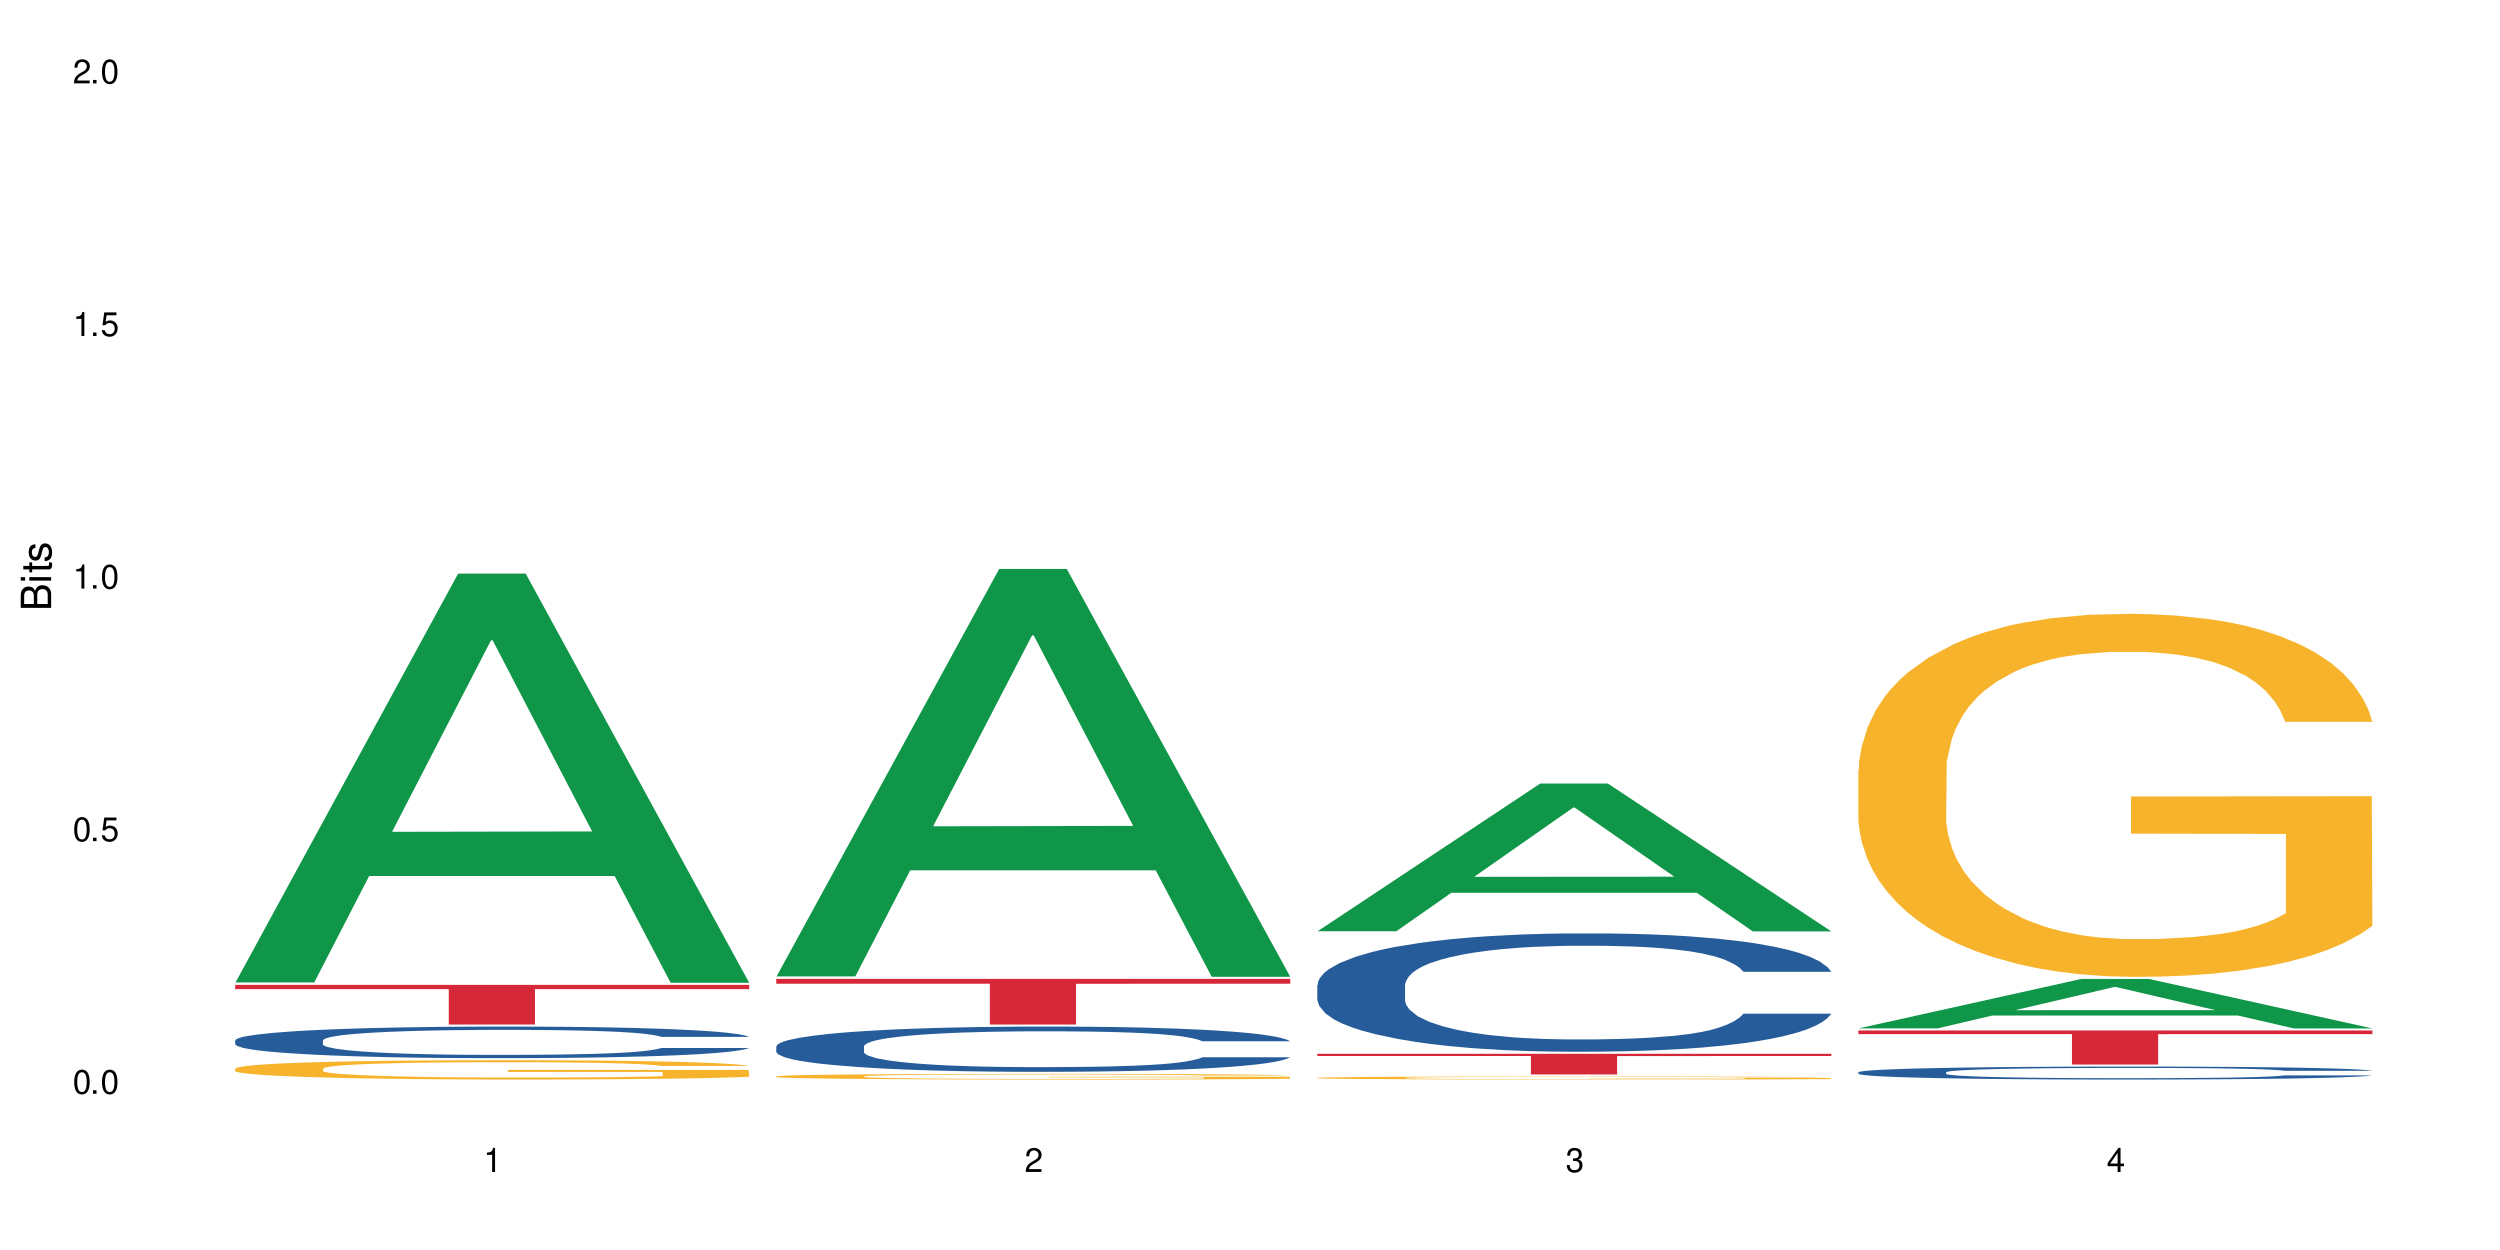 <?xml version="1.0" encoding="UTF-8"?>
<svg xmlns="http://www.w3.org/2000/svg" xmlns:xlink="http://www.w3.org/1999/xlink" width="720" height="360" viewBox="0 0 720 360">
<defs>
<g>
<g id="glyph-0-0">
</g>
<g id="glyph-0-1">
<path d="M 2.641 -6.938 C 2 -6.938 1.422 -6.656 1.078 -6.172 C 0.641 -5.562 0.406 -4.641 0.406 -3.359 C 0.406 -1.016 1.188 0.219 2.641 0.219 C 4.078 0.219 4.859 -1.016 4.859 -3.297 C 4.859 -4.641 4.656 -5.547 4.203 -6.172 C 3.844 -6.656 3.281 -6.938 2.641 -6.938 Z M 2.641 -6.188 C 3.547 -6.188 4 -5.25 4 -3.375 C 4 -1.406 3.562 -0.484 2.625 -0.484 C 1.734 -0.484 1.281 -1.438 1.281 -3.344 C 1.281 -5.25 1.734 -6.188 2.641 -6.188 Z M 2.641 -6.188 "/>
</g>
<g id="glyph-0-2">
<path d="M 1.828 -1 L 0.828 -1 L 0.828 0 L 1.828 0 Z M 1.828 -1 "/>
</g>
<g id="glyph-0-3">
<path d="M 4.562 -6.797 L 1.062 -6.797 L 0.547 -3.094 L 1.328 -3.094 C 1.719 -3.562 2.047 -3.734 2.578 -3.734 C 3.484 -3.734 4.062 -3.109 4.062 -2.094 C 4.062 -1.125 3.484 -0.531 2.578 -0.531 C 1.828 -0.531 1.375 -0.906 1.188 -1.672 L 0.328 -1.672 C 0.453 -1.109 0.547 -0.844 0.75 -0.594 C 1.125 -0.078 1.828 0.219 2.594 0.219 C 3.969 0.219 4.922 -0.781 4.922 -2.219 C 4.922 -3.562 4.031 -4.484 2.719 -4.484 C 2.25 -4.484 1.859 -4.359 1.469 -4.062 L 1.734 -5.969 L 4.562 -5.969 Z M 4.562 -6.797 "/>
</g>
<g id="glyph-0-4">
<path d="M 2.484 -4.938 L 2.484 0 L 3.328 0 L 3.328 -6.938 L 2.766 -6.938 C 2.469 -5.875 2.281 -5.734 0.984 -5.562 L 0.984 -4.938 Z M 2.484 -4.938 "/>
</g>
<g id="glyph-0-5">
<path d="M 4.859 -0.828 L 1.281 -0.828 C 1.359 -1.406 1.672 -1.781 2.5 -2.281 L 3.469 -2.828 C 4.406 -3.344 4.906 -4.062 4.906 -4.906 C 4.906 -5.484 4.672 -6.031 4.266 -6.406 C 3.859 -6.766 3.375 -6.938 2.719 -6.938 C 1.859 -6.938 1.219 -6.625 0.844 -6.031 C 0.609 -5.672 0.5 -5.234 0.484 -4.531 L 1.328 -4.531 C 1.359 -5.016 1.406 -5.281 1.531 -5.516 C 1.75 -5.938 2.188 -6.203 2.703 -6.203 C 3.469 -6.203 4.031 -5.641 4.031 -4.891 C 4.031 -4.344 3.719 -3.859 3.125 -3.516 L 2.234 -3 C 0.812 -2.172 0.406 -1.531 0.328 -0.016 L 4.859 -0.016 Z M 4.859 -0.828 "/>
</g>
<g id="glyph-0-6">
<path d="M 2.125 -3.188 L 2.578 -3.188 C 3.5 -3.188 3.984 -2.766 3.984 -1.922 C 3.984 -1.062 3.469 -0.531 2.594 -0.531 C 1.656 -0.531 1.203 -1 1.156 -2.016 L 0.312 -2.016 C 0.344 -1.453 0.438 -1.094 0.609 -0.781 C 0.953 -0.109 1.625 0.219 2.547 0.219 C 3.953 0.219 4.859 -0.625 4.859 -1.938 C 4.859 -2.828 4.516 -3.297 3.703 -3.594 C 4.344 -3.844 4.656 -4.328 4.656 -5.031 C 4.656 -6.219 3.875 -6.938 2.578 -6.938 C 1.203 -6.938 0.484 -6.172 0.453 -4.703 L 1.297 -4.703 C 1.312 -5.125 1.344 -5.359 1.453 -5.578 C 1.641 -5.969 2.062 -6.203 2.594 -6.203 C 3.344 -6.203 3.797 -5.75 3.797 -5 C 3.797 -4.516 3.609 -4.219 3.25 -4.047 C 3.016 -3.953 2.703 -3.922 2.125 -3.906 Z M 2.125 -3.188 "/>
</g>
<g id="glyph-0-7">
<path d="M 3.141 -1.672 L 3.141 0 L 3.984 0 L 3.984 -1.672 L 4.984 -1.672 L 4.984 -2.438 L 3.984 -2.438 L 3.984 -6.938 L 3.359 -6.938 L 0.266 -2.578 L 0.266 -1.672 Z M 3.141 -2.438 L 1 -2.438 L 3.141 -5.5 Z M 3.141 -2.438 "/>
</g>
<g id="glyph-1-0">
</g>
<g id="glyph-1-1">
<path d="M 0 -0.953 L 0 -4.891 C 0 -5.719 -0.234 -6.344 -0.734 -6.797 C -1.188 -7.234 -1.812 -7.469 -2.5 -7.469 C -3.547 -7.469 -4.188 -7 -4.625 -5.875 C -4.984 -6.688 -5.625 -7.094 -6.531 -7.094 C -7.172 -7.094 -7.734 -6.859 -8.141 -6.391 C -8.562 -5.922 -8.75 -5.344 -8.75 -4.5 L -8.75 -0.953 Z M -4.984 -2.062 L -7.766 -2.062 L -7.766 -4.219 C -7.766 -4.844 -7.688 -5.203 -7.453 -5.5 C -7.219 -5.812 -6.859 -5.969 -6.375 -5.969 C -5.891 -5.969 -5.531 -5.812 -5.297 -5.5 C -5.062 -5.203 -4.984 -4.844 -4.984 -4.219 Z M -0.984 -2.062 L -4 -2.062 L -4 -4.781 C -4 -5.766 -3.438 -6.359 -2.484 -6.359 C -1.547 -6.359 -0.984 -5.766 -0.984 -4.781 Z M -0.984 -2.062 "/>
</g>
<g id="glyph-1-2">
<path d="M -6.281 -1.797 L -6.281 -0.797 L 0 -0.797 L 0 -1.797 Z M -8.75 -1.797 L -8.75 -0.797 L -7.484 -0.797 L -7.484 -1.797 Z M -8.75 -1.797 "/>
</g>
<g id="glyph-1-3">
<path d="M -6.281 -3.047 L -6.281 -2.016 L -8.016 -2.016 L -8.016 -1.016 L -6.281 -1.016 L -6.281 -0.172 L -5.469 -0.172 L -5.469 -1.016 L -0.719 -1.016 C -0.078 -1.016 0.281 -1.453 0.281 -2.234 C 0.281 -2.5 0.25 -2.719 0.188 -3.047 L -0.641 -3.047 C -0.609 -2.906 -0.594 -2.766 -0.594 -2.562 C -0.594 -2.141 -0.719 -2.016 -1.156 -2.016 L -5.469 -2.016 L -5.469 -3.047 Z M -6.281 -3.047 "/>
</g>
<g id="glyph-1-4">
<path d="M -4.531 -5.25 C -5.766 -5.25 -6.469 -4.422 -6.469 -2.969 C -6.469 -1.516 -5.719 -0.562 -4.547 -0.562 C -3.562 -0.562 -3.094 -1.062 -2.734 -2.562 L -2.516 -3.484 C -2.344 -4.188 -2.094 -4.469 -1.641 -4.469 C -1.047 -4.469 -0.641 -3.875 -0.641 -3 C -0.641 -2.453 -0.797 -2 -1.062 -1.75 C -1.25 -1.594 -1.422 -1.531 -1.875 -1.469 L -1.875 -0.406 C -0.422 -0.453 0.281 -1.266 0.281 -2.922 C 0.281 -4.5 -0.5 -5.516 -1.719 -5.516 C -2.656 -5.516 -3.172 -4.984 -3.469 -3.734 L -3.703 -2.766 C -3.891 -1.953 -4.156 -1.609 -4.594 -1.609 C -5.188 -1.609 -5.547 -2.125 -5.547 -2.938 C -5.547 -3.75 -5.203 -4.172 -4.531 -4.203 Z M -4.531 -5.25 "/>
</g>
</g>
</defs>
<rect x="-72" y="-36" width="864" height="432" fill="rgb(100%, 100%, 100%)" fill-opacity="1"/>
<path fill-rule="nonzero" fill="rgb(6.275%, 58.824%, 28.235%)" fill-opacity="1" d="M 67.73 282.941 L 67.891 282.832 L 131.941 165.195 L 151.395 165.195 L 215.766 283.055 L 193.148 283.055 L 177.02 252.289 L 106.32 252.289 L 90.504 282.941 L 67.73 282.941 L 113.121 239.562 L 170.535 239.453 L 141.906 184.453 L 141.59 184.34 L 141.273 184.672 L 112.965 239.453 L 113.121 239.562 Z M 67.73 282.941 "/>
<path fill-rule="nonzero" fill="rgb(14.51%, 36.078%, 60%)" fill-opacity="1" d="M 67.73 299.617 L 67.91 299.609 L 67.91 299.41 L 68.453 299.094 L 69.715 298.695 L 70.98 298.422 L 74.23 297.93 L 78.742 297.457 L 83.438 297.094 L 86.867 296.875 L 89.938 296.711 L 96.977 296.402 L 101.492 296.246 L 106.363 296.105 L 112.32 295.965 L 116.656 295.879 L 126.402 295.746 L 133.625 295.688 L 139.223 295.664 L 151.316 295.664 L 158.539 295.699 L 163.773 295.738 L 169.551 295.805 L 174.426 295.879 L 182.91 296.062 L 190.492 296.297 L 193.922 296.43 L 199.34 296.688 L 203.492 296.934 L 206.379 297.152 L 209.629 297.457 L 212.516 297.832 L 214.684 298.254 L 215.766 298.613 L 190.492 298.613 L 189.227 298.281 L 187.785 298.023 L 185.074 297.684 L 182.367 297.441 L 178.578 297.199 L 175.148 297.043 L 170.453 296.887 L 166.301 296.785 L 161.969 296.711 L 157.816 296.66 L 149.871 296.609 L 140.664 296.609 L 137.234 296.629 L 130.195 296.695 L 126.402 296.754 L 120.988 296.867 L 117.195 296.977 L 112.684 297.141 L 109.613 297.285 L 105.824 297.5 L 103.113 297.691 L 100.047 297.965 L 98.242 298.172 L 96.617 298.406 L 95.172 298.68 L 94.09 298.969 L 93.367 299.277 L 93.004 299.574 L 93.004 300.863 L 93.367 301.16 L 94.27 301.512 L 96.617 302.016 L 100.047 302.457 L 104.02 302.805 L 107.809 303.055 L 109.977 303.172 L 112.863 303.305 L 117.379 303.469 L 123.875 303.637 L 127.668 303.703 L 133.445 303.77 L 139.402 303.801 L 147.344 303.801 L 154.387 303.77 L 159.078 303.727 L 163.953 303.66 L 170.633 303.52 L 174.785 303.387 L 178.395 303.23 L 181.105 303.07 L 182.91 302.938 L 185.617 302.68 L 187.785 302.398 L 189.41 302.109 L 190.492 301.824 L 215.766 301.824 L 214.684 302.156 L 213.059 302.48 L 211.434 302.723 L 208.906 303.012 L 206.02 303.27 L 201.867 303.562 L 198.434 303.754 L 193.922 303.961 L 189.77 304.117 L 185.258 304.258 L 178.578 304.426 L 174.246 304.508 L 169.551 304.582 L 163.953 304.648 L 156.914 304.707 L 149.332 304.742 L 142.289 304.75 L 134.707 304.73 L 129.113 304.699 L 121.711 304.625 L 112.504 304.477 L 105.824 304.316 L 100.586 304.16 L 96.074 303.992 L 91.02 303.77 L 84.52 303.402 L 80.547 303.121 L 77.84 302.891 L 74.773 302.566 L 72.605 302.273 L 70.078 301.809 L 68.273 301.219 L 67.73 300.762 Z M 67.73 299.617 "/>
<path fill-rule="nonzero" fill="rgb(96.863%, 70.196%, 16.863%)" fill-opacity="1" d="M 67.73 307.723 L 67.91 307.719 L 67.91 307.617 L 68.633 307.387 L 70.438 307.074 L 72.785 306.812 L 75.312 306.609 L 76.938 306.504 L 79.645 306.352 L 81.992 306.238 L 87.949 306.012 L 95.531 305.797 L 99.684 305.707 L 104.379 305.617 L 111.059 305.523 L 114.129 305.488 L 123.516 305.406 L 134.168 305.355 L 145.902 305.34 L 151.316 305.344 L 158.719 305.363 L 168.828 305.422 L 174.605 305.473 L 179.117 305.523 L 183.812 305.59 L 189.59 305.691 L 195.004 305.812 L 199.34 305.934 L 203.672 306.086 L 207.281 306.25 L 210.352 306.426 L 213.059 306.641 L 214.684 306.82 L 215.766 306.996 L 190.672 306.996 L 189.227 306.82 L 187.605 306.68 L 184.895 306.512 L 182.188 306.391 L 179.48 306.297 L 174.426 306.164 L 170.094 306.082 L 164.676 306.012 L 159.441 305.965 L 153.484 305.934 L 149.871 305.926 L 140.305 305.926 L 131.641 305.961 L 126.586 306 L 122.973 306.039 L 117.918 306.117 L 114.848 306.18 L 113.043 306.219 L 107.629 306.375 L 104.02 306.52 L 102.031 306.617 L 99.504 306.77 L 97.699 306.906 L 95.715 307.109 L 94.629 307.262 L 93.188 307.605 L 93.004 308.523 L 93.547 308.715 L 94.629 308.922 L 96.074 309.105 L 98.242 309.301 L 100.406 309.445 L 104.199 309.645 L 107.449 309.777 L 109.977 309.863 L 114.848 310 L 116.836 310.047 L 121.527 310.137 L 126.402 310.211 L 132.359 310.27 L 136.875 310.301 L 144.094 310.328 L 153.301 310.328 L 164.133 310.297 L 170.996 310.254 L 175.688 310.215 L 178.758 310.18 L 182.547 310.121 L 185.258 310.07 L 187.785 310.016 L 190.852 309.93 L 190.852 308.715 L 146.262 308.711 L 146.262 308.141 L 215.586 308.137 L 215.766 310.121 L 211.977 310.262 L 207.281 310.391 L 202.77 310.492 L 198.074 310.582 L 191.395 310.676 L 185.98 310.738 L 177.676 310.809 L 170.094 310.855 L 162.148 310.887 L 155.109 310.902 L 146.805 310.906 L 139.402 310.895 L 131.457 310.863 L 125.141 310.824 L 119.363 310.773 L 113.586 310.707 L 106.363 310.602 L 101.672 310.516 L 96.797 310.406 L 91.922 310.281 L 87.59 310.145 L 84.699 310.035 L 81.812 309.914 L 78.742 309.762 L 75.855 309.59 L 73.688 309.43 L 71.703 309.254 L 70.258 309.086 L 68.812 308.855 L 68.094 308.676 L 67.73 308.516 Z M 67.73 307.723 "/>
<path fill-rule="nonzero" fill="rgb(83.922%, 15.686%, 22.353%)" fill-opacity="1" d="M 67.73 283.645 L 215.766 283.645 L 215.766 284.867 L 154.07 284.879 L 154.07 295.074 L 129.246 295.074 L 129.246 284.887 L 128.887 284.867 L 67.73 284.867 Z M 67.73 283.645 "/>
<path fill-rule="nonzero" fill="rgb(6.275%, 58.824%, 28.235%)" fill-opacity="1" d="M 223.559 281.207 L 223.715 281.098 L 287.77 163.844 L 307.223 163.844 L 371.594 281.316 L 348.977 281.316 L 332.844 250.652 L 262.148 250.652 L 246.332 281.207 L 223.559 281.207 L 268.949 237.969 L 326.359 237.859 L 297.734 183.039 L 297.418 182.926 L 297.102 183.258 L 268.789 237.859 L 268.949 237.969 Z M 223.559 281.207 "/>
<path fill-rule="nonzero" fill="rgb(14.51%, 36.078%, 60%)" fill-opacity="1" d="M 223.559 301.332 L 223.738 301.32 L 223.738 301.035 L 224.281 300.582 L 225.543 300.012 L 226.809 299.617 L 230.059 298.914 L 234.57 298.238 L 239.266 297.715 L 242.695 297.402 L 245.762 297.164 L 252.805 296.727 L 257.316 296.5 L 262.191 296.297 L 268.148 296.094 L 272.48 295.977 L 282.23 295.785 L 289.453 295.703 L 295.047 295.664 L 307.145 295.664 L 314.363 295.715 L 319.602 295.773 L 325.379 295.867 L 330.25 295.977 L 338.738 296.238 L 346.32 296.57 L 349.75 296.762 L 355.164 297.129 L 359.316 297.488 L 362.207 297.797 L 365.453 298.238 L 368.344 298.773 L 370.512 299.379 L 371.594 299.891 L 346.32 299.891 L 345.055 299.414 L 343.609 299.047 L 340.902 298.559 L 338.195 298.215 L 334.402 297.867 L 330.973 297.641 L 326.281 297.414 L 322.129 297.273 L 317.793 297.164 L 313.645 297.094 L 305.699 297.023 L 296.492 297.023 L 293.062 297.047 L 286.02 297.141 L 282.23 297.227 L 276.812 297.391 L 273.023 297.547 L 268.512 297.785 L 265.441 297.988 L 261.648 298.297 L 258.941 298.57 L 255.871 298.961 L 254.066 299.262 L 252.441 299.594 L 251 299.988 L 249.914 300.402 L 249.191 300.844 L 248.832 301.273 L 248.832 303.117 L 249.191 303.547 L 250.098 304.043 L 252.441 304.77 L 255.871 305.402 L 259.844 305.902 L 263.637 306.258 L 265.801 306.426 L 268.691 306.617 L 273.203 306.855 L 279.703 307.09 L 283.492 307.188 L 289.27 307.281 L 295.227 307.328 L 303.172 307.328 L 310.211 307.281 L 314.906 307.223 L 319.781 307.129 L 326.461 306.926 L 330.613 306.734 L 334.223 306.508 L 336.93 306.281 L 338.738 306.094 L 341.445 305.723 L 343.609 305.316 L 345.234 304.902 L 346.32 304.496 L 371.594 304.496 L 370.512 304.973 L 368.887 305.438 L 367.262 305.781 L 364.734 306.199 L 361.844 306.566 L 357.691 306.984 L 354.262 307.258 L 349.75 307.555 L 345.598 307.781 L 341.082 307.984 L 334.402 308.223 L 330.07 308.34 L 325.379 308.449 L 319.781 308.543 L 312.738 308.629 L 305.156 308.676 L 298.117 308.688 L 290.535 308.664 L 284.938 308.613 L 277.535 308.508 L 268.328 308.293 L 261.648 308.066 L 256.414 307.84 L 251.902 307.602 L 246.848 307.281 L 240.348 306.758 L 236.375 306.355 L 233.668 306.02 L 230.598 305.555 L 228.434 305.141 L 225.906 304.473 L 224.098 303.629 L 223.559 302.973 Z M 223.559 301.332 "/>
<path fill-rule="nonzero" fill="rgb(96.863%, 70.196%, 16.863%)" fill-opacity="1" d="M 223.559 309.977 L 223.738 309.973 L 223.738 309.945 L 224.461 309.875 L 226.266 309.785 L 228.613 309.707 L 231.141 309.648 L 232.766 309.617 L 235.473 309.574 L 237.82 309.539 L 243.777 309.473 L 251.359 309.41 L 255.512 309.383 L 260.207 309.359 L 266.887 309.332 L 269.953 309.32 L 279.34 309.297 L 289.992 309.281 L 301.727 309.277 L 307.145 309.277 L 314.547 309.285 L 324.656 309.301 L 330.434 309.316 L 334.945 309.332 L 339.641 309.352 L 345.418 309.379 L 350.832 309.414 L 355.164 309.449 L 359.496 309.496 L 363.109 309.543 L 366.176 309.594 L 368.887 309.656 L 370.512 309.711 L 371.594 309.762 L 346.5 309.762 L 345.055 309.711 L 343.43 309.668 L 340.723 309.621 L 338.016 309.586 L 335.305 309.559 L 330.25 309.52 L 325.918 309.496 L 320.504 309.473 L 315.266 309.461 L 309.309 309.449 L 296.133 309.449 L 287.465 309.457 L 282.41 309.469 L 278.801 309.48 L 273.746 309.504 L 270.676 309.523 L 268.871 309.535 L 263.453 309.582 L 259.844 309.621 L 257.859 309.652 L 255.332 309.695 L 253.527 309.734 L 251.539 309.793 L 250.457 309.84 L 249.012 309.941 L 248.832 310.207 L 249.375 310.266 L 250.457 310.324 L 251.902 310.379 L 254.066 310.438 L 256.234 310.48 L 260.023 310.535 L 263.273 310.574 L 265.801 310.602 L 270.676 310.641 L 272.664 310.656 L 277.355 310.68 L 282.23 310.703 L 288.188 310.719 L 292.699 310.73 L 299.922 310.734 L 309.129 310.734 L 319.961 310.727 L 326.82 310.715 L 331.516 310.703 L 334.586 310.691 L 338.375 310.676 L 341.082 310.66 L 343.609 310.645 L 346.68 310.621 L 346.68 310.266 L 302.09 310.262 L 302.09 310.098 L 371.414 310.094 L 371.594 310.676 L 367.801 310.719 L 363.109 310.754 L 358.594 310.785 L 353.902 310.809 L 347.223 310.84 L 341.805 310.855 L 333.5 310.879 L 325.918 310.891 L 317.977 310.898 L 310.934 310.902 L 302.629 310.906 L 295.227 310.902 L 287.285 310.895 L 280.965 310.883 L 275.191 310.867 L 269.414 310.848 L 262.191 310.816 L 257.496 310.793 L 252.625 310.762 L 247.75 310.723 L 243.418 310.684 L 240.527 310.652 L 237.641 310.617 L 234.57 310.57 L 231.68 310.52 L 229.516 310.473 L 227.531 310.422 L 226.086 310.375 L 224.641 310.305 L 223.918 310.254 L 223.559 310.207 Z M 223.559 309.977 "/>
<path fill-rule="nonzero" fill="rgb(83.922%, 15.686%, 22.353%)" fill-opacity="1" d="M 223.559 281.906 L 371.594 281.906 L 371.594 283.316 L 309.898 283.328 L 309.898 295.074 L 285.074 295.074 L 285.074 283.34 L 284.715 283.316 L 223.559 283.316 Z M 223.559 281.906 "/>
<path fill-rule="nonzero" fill="rgb(6.275%, 58.824%, 28.235%)" fill-opacity="1" d="M 379.383 268.199 L 379.543 268.16 L 443.598 225.648 L 463.051 225.648 L 527.418 268.242 L 504.805 268.242 L 488.672 257.121 L 417.977 257.121 L 402.16 268.199 L 379.383 268.199 L 424.777 252.523 L 482.188 252.484 L 453.559 232.609 L 453.242 232.566 L 452.926 232.688 L 424.617 252.484 L 424.777 252.523 Z M 379.383 268.199 "/>
<path fill-rule="nonzero" fill="rgb(14.51%, 36.078%, 60%)" fill-opacity="1" d="M 379.383 283.656 L 379.566 283.625 L 379.566 282.879 L 380.105 281.695 L 381.371 280.199 L 382.633 279.172 L 385.883 277.336 L 390.398 275.559 L 395.09 274.188 L 398.52 273.379 L 401.59 272.754 L 408.629 271.602 L 413.145 271.012 L 418.02 270.48 L 423.977 269.953 L 428.309 269.641 L 438.059 269.141 L 445.277 268.926 L 450.875 268.832 L 462.969 268.832 L 470.191 268.957 L 475.426 269.109 L 481.203 269.359 L 486.078 269.641 L 494.562 270.324 L 502.145 271.199 L 505.574 271.695 L 510.992 272.66 L 515.145 273.598 L 518.031 274.406 L 521.281 275.559 L 524.172 276.961 L 526.336 278.551 L 527.418 279.887 L 502.145 279.887 L 500.883 278.641 L 499.438 277.676 L 496.73 276.398 L 494.023 275.496 L 490.23 274.594 L 486.801 274 L 482.105 273.41 L 477.953 273.035 L 473.621 272.754 L 469.469 272.57 L 461.527 272.383 L 452.32 272.383 L 448.891 272.445 L 441.848 272.691 L 438.059 272.91 L 432.641 273.348 L 428.852 273.754 L 424.336 274.375 L 421.27 274.906 L 417.477 275.715 L 414.77 276.43 L 411.699 277.457 L 409.895 278.238 L 408.27 279.109 L 406.824 280.137 L 405.742 281.227 L 405.02 282.379 L 404.66 283.5 L 404.66 288.328 L 405.02 289.449 L 405.922 290.758 L 408.27 292.66 L 411.699 294.309 L 415.672 295.617 L 419.461 296.551 L 421.629 296.988 L 424.516 297.488 L 429.031 298.109 L 435.531 298.73 L 439.32 298.98 L 445.098 299.23 L 451.055 299.355 L 459 299.355 L 466.039 299.23 L 470.734 299.074 L 475.609 298.824 L 482.289 298.297 L 486.438 297.797 L 490.051 297.207 L 492.758 296.613 L 494.562 296.117 L 497.27 295.148 L 499.438 294.09 L 501.062 293 L 502.145 291.941 L 527.418 291.941 L 526.336 293.188 L 524.711 294.402 L 523.086 295.305 L 520.559 296.395 L 517.672 297.363 L 513.52 298.453 L 510.09 299.168 L 505.574 299.945 L 501.422 300.539 L 496.91 301.066 L 490.23 301.691 L 485.898 302.004 L 481.203 302.281 L 475.609 302.531 L 468.566 302.75 L 460.984 302.875 L 453.945 302.906 L 446.363 302.844 L 440.766 302.719 L 433.363 302.438 L 424.156 301.879 L 417.477 301.285 L 412.242 300.695 L 407.727 300.07 L 402.672 299.23 L 396.176 297.859 L 392.203 296.801 L 389.496 295.93 L 386.426 294.715 L 384.258 293.625 L 381.73 291.879 L 379.926 289.668 L 379.383 287.957 Z M 379.383 283.656 "/>
<path fill-rule="nonzero" fill="rgb(96.863%, 70.196%, 16.863%)" fill-opacity="1" d="M 379.383 310.406 L 379.566 310.406 L 379.566 310.391 L 380.289 310.355 L 382.094 310.305 L 384.438 310.266 L 386.965 310.234 L 388.59 310.215 L 391.301 310.191 L 393.645 310.176 L 399.605 310.141 L 407.188 310.105 L 411.34 310.09 L 416.031 310.078 L 422.711 310.062 L 425.781 310.059 L 435.168 310.043 L 445.82 310.035 L 462.969 310.035 L 470.371 310.039 L 480.48 310.047 L 486.258 310.055 L 490.773 310.062 L 495.465 310.074 L 501.242 310.09 L 506.66 310.109 L 510.992 310.129 L 515.324 310.152 L 518.934 310.176 L 522.004 310.203 L 524.711 310.238 L 526.336 310.266 L 527.418 310.293 L 502.324 310.293 L 500.883 310.266 L 499.258 310.246 L 496.551 310.219 L 493.84 310.199 L 491.133 310.184 L 486.078 310.164 L 481.746 310.148 L 476.328 310.141 L 471.094 310.133 L 465.137 310.129 L 461.527 310.125 L 451.957 310.125 L 443.293 310.133 L 438.238 310.137 L 434.625 310.145 L 429.57 310.156 L 426.504 310.164 L 424.699 310.172 L 419.281 310.195 L 415.672 310.219 L 413.684 310.234 L 411.156 310.258 L 409.352 310.277 L 407.367 310.312 L 406.285 310.336 L 404.84 310.391 L 404.66 310.531 L 405.199 310.562 L 406.285 310.594 L 407.727 310.625 L 409.895 310.652 L 412.062 310.676 L 415.852 310.707 L 419.102 310.73 L 421.629 310.742 L 426.504 310.766 L 428.488 310.77 L 433.184 310.785 L 438.059 310.797 L 444.016 310.805 L 448.527 310.812 L 455.75 310.816 L 464.957 310.816 L 475.789 310.809 L 482.648 310.805 L 487.344 310.797 L 490.41 310.793 L 494.203 310.781 L 496.91 310.773 L 499.438 310.766 L 502.508 310.754 L 502.508 310.562 L 457.914 310.562 L 457.914 310.473 L 527.238 310.473 L 527.418 310.781 L 523.629 310.805 L 518.934 310.824 L 514.422 310.84 L 509.727 310.855 L 503.047 310.871 L 497.633 310.879 L 489.328 310.891 L 481.746 310.898 L 473.801 310.902 L 466.762 310.906 L 458.457 310.906 L 451.055 310.902 L 443.113 310.898 L 436.793 310.895 L 431.016 310.887 L 425.238 310.875 L 418.02 310.859 L 413.324 310.844 L 408.449 310.828 L 403.574 310.809 L 399.242 310.785 L 396.355 310.77 L 393.465 310.75 L 390.398 310.727 L 387.508 310.699 L 385.344 310.676 L 383.355 310.648 L 381.91 310.621 L 380.469 310.586 L 379.746 310.555 L 379.383 310.531 Z M 379.383 310.406 "/>
<path fill-rule="nonzero" fill="rgb(83.922%, 15.686%, 22.353%)" fill-opacity="1" d="M 379.383 303.496 L 527.418 303.496 L 527.418 304.133 L 465.723 304.141 L 465.723 309.445 L 440.902 309.445 L 440.902 304.145 L 440.543 304.133 L 379.383 304.133 Z M 379.383 303.496 "/>
<path fill-rule="nonzero" fill="rgb(6.275%, 58.824%, 28.235%)" fill-opacity="1" d="M 535.211 296.18 L 535.371 296.164 L 599.422 281.934 L 618.875 281.934 L 683.246 296.191 L 660.629 296.191 L 644.496 292.469 L 573.801 292.469 L 557.984 296.18 L 535.211 296.18 L 580.602 290.93 L 638.012 290.918 L 609.387 284.262 L 609.07 284.25 L 608.754 284.289 L 580.445 290.918 L 580.602 290.93 Z M 535.211 296.18 "/>
<path fill-rule="nonzero" fill="rgb(14.51%, 36.078%, 60%)" fill-opacity="1" d="M 535.211 308.801 L 535.391 308.797 L 535.391 308.715 L 535.934 308.586 L 537.195 308.422 L 538.461 308.309 L 541.711 308.105 L 546.223 307.914 L 550.918 307.762 L 554.348 307.676 L 557.418 307.605 L 564.457 307.48 L 568.969 307.414 L 573.844 307.355 L 579.801 307.301 L 584.137 307.266 L 593.883 307.211 L 601.105 307.188 L 606.703 307.176 L 618.797 307.176 L 626.02 307.191 L 631.254 307.207 L 637.031 307.234 L 641.906 307.266 L 650.391 307.34 L 657.973 307.434 L 661.402 307.488 L 666.816 307.598 L 670.969 307.699 L 673.859 307.785 L 677.109 307.914 L 679.996 308.066 L 682.164 308.238 L 683.246 308.387 L 657.973 308.387 L 656.707 308.25 L 655.266 308.145 L 652.555 308.004 L 649.848 307.906 L 646.059 307.809 L 642.629 307.742 L 637.934 307.676 L 633.781 307.637 L 629.449 307.605 L 625.297 307.586 L 617.352 307.566 L 608.145 307.566 L 604.715 307.57 L 597.676 307.598 L 593.883 307.621 L 588.469 307.672 L 584.676 307.715 L 580.164 307.785 L 577.094 307.84 L 573.305 307.93 L 570.594 308.008 L 567.527 308.121 L 565.723 308.207 L 564.098 308.301 L 562.652 308.414 L 561.57 308.531 L 560.848 308.66 L 560.484 308.781 L 560.484 309.309 L 560.848 309.434 L 561.75 309.578 L 564.098 309.785 L 567.527 309.965 L 571.496 310.109 L 575.289 310.211 L 577.457 310.258 L 580.344 310.312 L 584.855 310.379 L 591.355 310.449 L 595.148 310.477 L 600.926 310.504 L 606.883 310.516 L 614.824 310.516 L 621.867 310.504 L 626.559 310.488 L 631.434 310.461 L 638.113 310.402 L 642.266 310.348 L 645.875 310.281 L 648.586 310.219 L 650.391 310.164 L 653.098 310.059 L 655.266 309.941 L 656.891 309.82 L 657.973 309.707 L 683.246 309.707 L 682.164 309.844 L 680.539 309.977 L 678.914 310.074 L 676.387 310.191 L 673.496 310.301 L 669.348 310.418 L 665.914 310.496 L 661.402 310.582 L 657.25 310.648 L 652.738 310.703 L 646.059 310.773 L 641.723 310.809 L 637.031 310.836 L 631.434 310.863 L 624.395 310.891 L 616.812 310.902 L 609.77 310.906 L 602.188 310.898 L 596.59 310.887 L 589.191 310.855 L 579.984 310.793 L 573.305 310.727 L 568.066 310.664 L 563.555 310.594 L 558.5 310.504 L 552 310.352 L 548.027 310.238 L 545.32 310.141 L 542.25 310.008 L 540.086 309.891 L 537.559 309.699 L 535.754 309.457 L 535.211 309.27 Z M 535.211 308.801 "/>
<path fill-rule="nonzero" fill="rgb(96.863%, 70.196%, 16.863%)" fill-opacity="1" d="M 535.211 221.559 L 535.391 221.465 L 535.391 219.555 L 536.113 215.258 L 537.918 209.336 L 540.266 204.465 L 542.793 200.645 L 544.418 198.641 L 547.125 195.773 L 549.473 193.676 L 555.43 189.375 L 563.012 185.367 L 567.164 183.648 L 571.859 182.023 L 578.539 180.207 L 581.609 179.539 L 590.996 178.012 L 601.648 177.059 L 613.383 176.77 L 618.797 176.867 L 626.199 177.25 L 636.309 178.301 L 642.086 179.254 L 646.598 180.207 L 651.293 181.449 L 657.07 183.359 L 662.484 185.652 L 666.816 187.945 L 671.152 190.809 L 674.762 193.863 L 677.832 197.207 L 680.539 201.219 L 682.164 204.562 L 683.246 207.902 L 658.152 207.902 L 656.707 204.562 L 655.082 201.984 L 652.375 198.832 L 649.668 196.539 L 646.961 194.727 L 641.906 192.242 L 637.574 190.715 L 632.156 189.375 L 626.922 188.516 L 620.965 187.945 L 617.352 187.754 L 607.785 187.754 L 599.121 188.422 L 594.062 189.188 L 590.453 189.949 L 585.398 191.383 L 582.328 192.527 L 580.523 193.293 L 575.109 196.254 L 571.496 198.926 L 569.512 200.742 L 566.984 203.605 L 565.18 206.184 L 563.195 210.004 L 562.109 212.871 L 560.668 219.363 L 560.484 236.555 L 561.027 240.184 L 562.109 244.098 L 563.555 247.535 L 565.723 251.164 L 567.887 253.934 L 571.68 257.656 L 574.93 260.141 L 577.457 261.766 L 582.328 264.344 L 584.316 265.203 L 589.008 266.922 L 593.883 268.258 L 599.84 269.406 L 604.355 269.977 L 611.574 270.453 L 620.781 270.453 L 631.613 269.883 L 638.477 269.117 L 643.168 268.355 L 646.238 267.684 L 650.027 266.637 L 652.738 265.68 L 655.266 264.629 L 658.332 263.008 L 658.332 240.184 L 613.742 240.086 L 613.742 229.391 L 683.066 229.297 L 683.246 266.637 L 679.457 269.215 L 674.762 271.695 L 670.25 273.605 L 665.555 275.23 L 658.875 277.043 L 653.461 278.191 L 645.156 279.527 L 637.574 280.387 L 629.629 280.961 L 622.59 281.246 L 614.285 281.34 L 606.883 281.152 L 598.938 280.578 L 592.621 279.812 L 586.844 278.859 L 581.066 277.617 L 573.844 275.613 L 569.152 273.988 L 564.277 271.984 L 559.402 269.594 L 555.07 267.016 L 552.18 265.012 L 549.293 262.719 L 546.223 259.855 L 543.336 256.609 L 541.168 253.648 L 539.184 250.305 L 537.738 247.152 L 536.293 242.855 L 535.574 239.418 L 535.211 236.457 Z M 535.211 221.559 "/>
<path fill-rule="nonzero" fill="rgb(83.922%, 15.686%, 22.353%)" fill-opacity="1" d="M 535.211 296.781 L 683.246 296.781 L 683.246 297.832 L 621.551 297.84 L 621.551 306.586 L 596.727 306.586 L 596.727 297.852 L 596.367 297.832 L 535.211 297.832 Z M 535.211 296.781 "/>
<g fill="rgb(0%, 0%, 0%)" fill-opacity="1">
<use xlink:href="#glyph-0-1" x="20.965" y="314.993"/>
<use xlink:href="#glyph-0-2" x="25.965" y="314.993"/>
<use xlink:href="#glyph-0-1" x="28.965" y="314.993"/>
</g>
<g fill="rgb(0%, 0%, 0%)" fill-opacity="1">
<use xlink:href="#glyph-0-1" x="20.965" y="242.251"/>
<use xlink:href="#glyph-0-2" x="25.965" y="242.251"/>
<use xlink:href="#glyph-0-3" x="28.965" y="242.251"/>
</g>
<g fill="rgb(0%, 0%, 0%)" fill-opacity="1">
<use xlink:href="#glyph-0-4" x="20.965" y="169.509"/>
<use xlink:href="#glyph-0-2" x="25.965" y="169.509"/>
<use xlink:href="#glyph-0-1" x="28.965" y="169.509"/>
</g>
<g fill="rgb(0%, 0%, 0%)" fill-opacity="1">
<use xlink:href="#glyph-0-4" x="20.965" y="96.767"/>
<use xlink:href="#glyph-0-2" x="25.965" y="96.767"/>
<use xlink:href="#glyph-0-3" x="28.965" y="96.767"/>
</g>
<g fill="rgb(0%, 0%, 0%)" fill-opacity="1">
<use xlink:href="#glyph-0-5" x="20.965" y="24.024"/>
<use xlink:href="#glyph-0-2" x="25.965" y="24.024"/>
<use xlink:href="#glyph-0-1" x="28.965" y="24.024"/>
</g>
<g fill="rgb(0%, 0%, 0%)" fill-opacity="1">
<use xlink:href="#glyph-0-4" x="139.25" y="337.532"/>
</g>
<g fill="rgb(0%, 0%, 0%)" fill-opacity="1">
<use xlink:href="#glyph-0-5" x="295.074" y="337.532"/>
</g>
<g fill="rgb(0%, 0%, 0%)" fill-opacity="1">
<use xlink:href="#glyph-0-6" x="450.902" y="337.532"/>
</g>
<g fill="rgb(0%, 0%, 0%)" fill-opacity="1">
<use xlink:href="#glyph-0-7" x="606.73" y="337.532"/>
</g>
<g fill="rgb(0%, 0%, 0%)" fill-opacity="1">
<use xlink:href="#glyph-1-1" x="14.725" y="176.012"/>
<use xlink:href="#glyph-1-2" x="14.725" y="168.012"/>
<use xlink:href="#glyph-1-3" x="14.725" y="165.012"/>
<use xlink:href="#glyph-1-4" x="14.725" y="162.012"/>
</g>
</svg>
